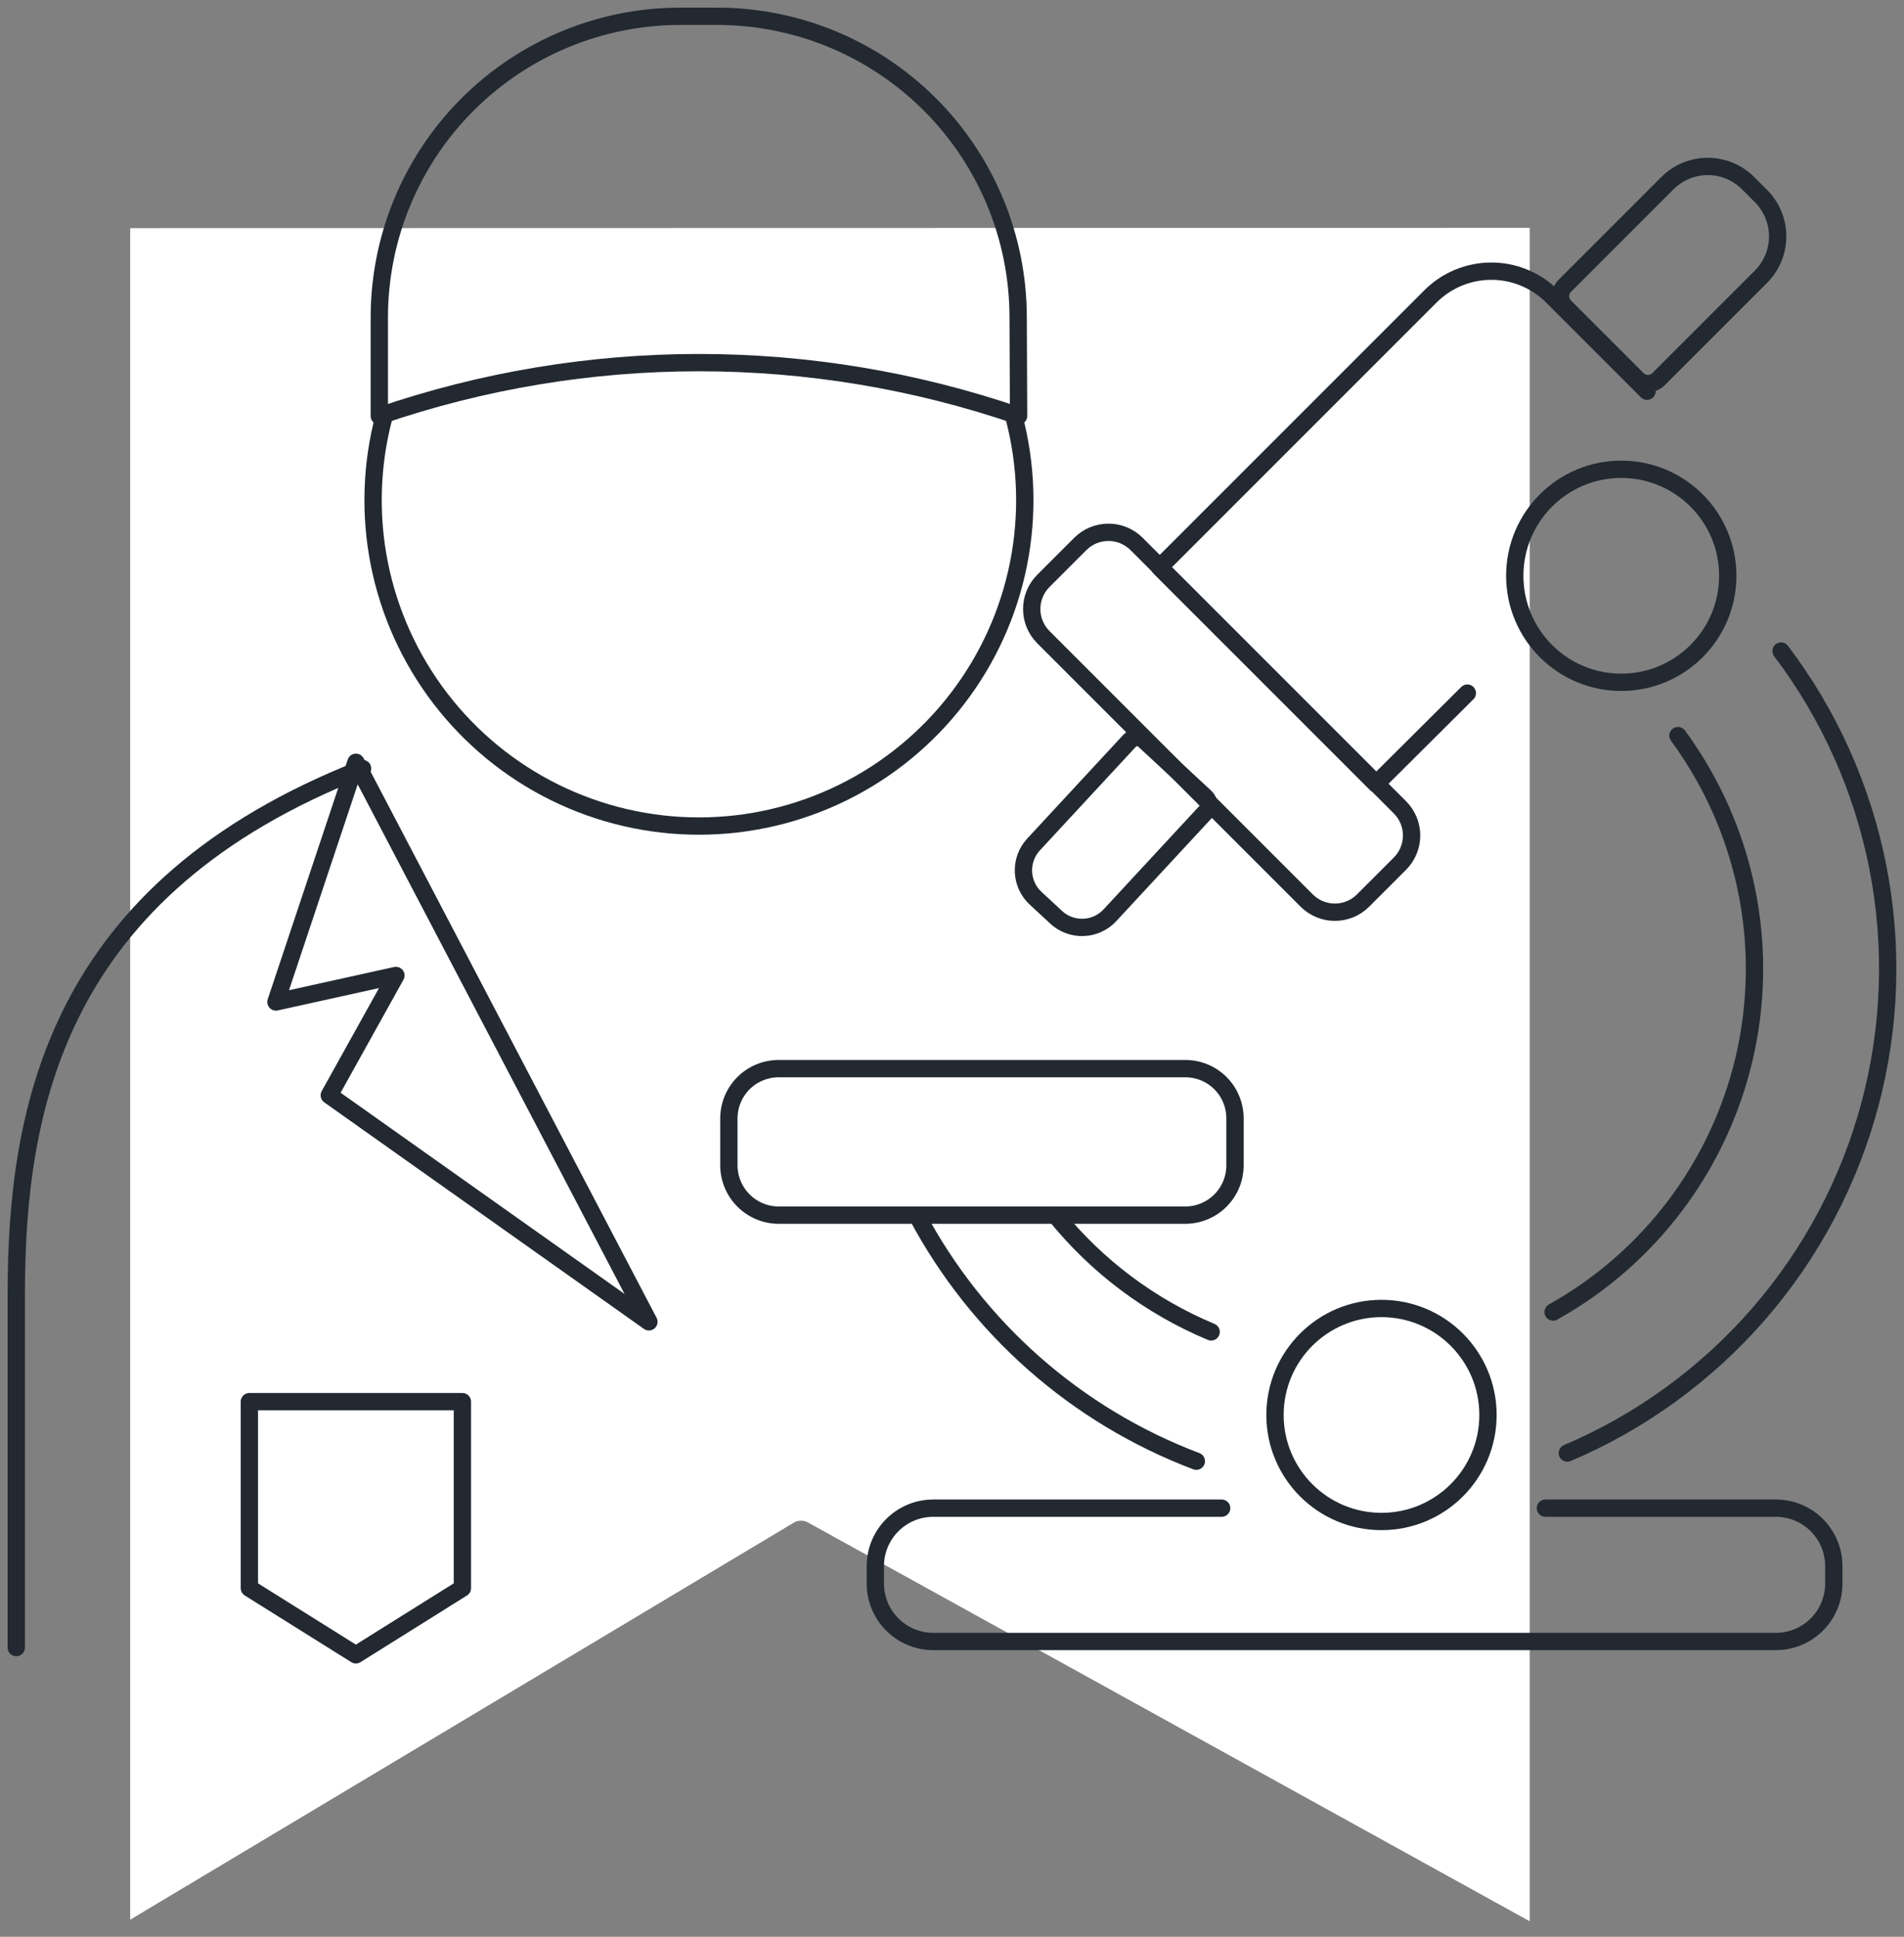 <?xml version="1.0" encoding="UTF-8"?> <svg xmlns="http://www.w3.org/2000/svg" width="117" height="119" viewBox="0 0 117 119" fill="none"><rect x="0" y="0" width="117" height="119" fill="#808080" stroke="none"/> <path d="M8 14.017V117.95L48.762 93.565C48.901 93.478 49.061 93.432 49.225 93.432C49.389 93.432 49.55 93.478 49.688 93.565L94 118.046V14L8 14.017Z" fill="white"></path> <path d="M1 101.229V79.548C1 68.089 3.457 54.582 22.28 47.219" stroke="#222931" stroke-width="1.064" stroke-linecap="round" stroke-linejoin="round"></path> <path d="M21.872 46.837L39.875 81.214L20.234 67.297L24.329 59.934L16.957 61.563L21.872 46.837Z" stroke="#222931" stroke-width="1.064" stroke-linecap="round" stroke-linejoin="round"></path> <path d="M28.413 97.579L21.868 101.675L15.324 97.579V86.12H28.413V97.579Z" stroke="#222931" stroke-width="1.064" stroke-linecap="round" stroke-linejoin="round"></path> <path d="M62.291 25.548C63.086 28.514 63.188 31.624 62.589 34.637C61.99 37.65 60.706 40.484 58.836 42.92C56.966 45.357 54.561 47.331 51.806 48.69C49.051 50.048 46.021 50.755 42.95 50.755C39.878 50.755 36.848 50.048 34.093 48.69C31.338 47.331 28.933 45.357 27.063 42.92C25.194 40.484 23.909 37.65 23.31 34.637C22.711 31.624 22.813 28.514 23.608 25.548" stroke="#222931" stroke-width="1.064" stroke-linecap="round" stroke-linejoin="round"></path> <path d="M62.592 25.557C49.862 21.188 36.039 21.188 23.309 25.557V19.504C23.309 14.601 25.254 9.899 28.719 6.43C32.183 2.96 36.882 1.007 41.785 1H44.061C48.968 1 53.675 2.95 57.145 6.42C60.615 9.89 62.565 14.597 62.565 19.504L62.592 25.557Z" stroke="#222931" stroke-width="1.064" stroke-linecap="round" stroke-linejoin="round"></path> <path d="M109.446 40.001C112.414 43.922 114.448 48.467 115.394 53.292C116.341 58.117 116.175 63.095 114.908 67.846C113.642 72.597 111.309 76.996 108.087 80.71C104.864 84.424 100.838 87.355 96.312 89.278" stroke="#222931" stroke-width="1.064" stroke-linecap="round" stroke-linejoin="round"></path> <path d="M56.348 74.661C60.044 81.617 66.146 86.991 73.514 89.778" stroke="#222931" stroke-width="1.064" stroke-linecap="round" stroke-linejoin="round"></path> <path d="M74.425 81.833C70.69 80.274 67.402 77.809 64.859 74.661" stroke="#222931" stroke-width="1.064" stroke-linecap="round" stroke-linejoin="round"></path> <path d="M103.11 45.198C103.201 45.335 103.301 45.462 103.402 45.599C103.502 45.735 103.556 45.826 103.629 45.935C105.514 48.706 106.802 51.839 107.411 55.134C108.02 58.43 107.937 61.816 107.167 65.077C106.396 68.339 104.955 71.404 102.936 74.079C100.917 76.754 98.363 78.979 95.438 80.613" stroke="#222931" stroke-width="1.064" stroke-linecap="round" stroke-linejoin="round"></path> <path d="M72.832 74.661H47.856C47.044 74.661 46.266 74.339 45.691 73.765C45.116 73.192 44.791 72.414 44.789 71.602V68.717C44.789 68.315 44.868 67.916 45.023 67.545C45.177 67.173 45.403 66.836 45.688 66.552C45.973 66.267 46.311 66.042 46.683 65.889C47.055 65.736 47.454 65.658 47.856 65.659H72.832C73.234 65.658 73.632 65.736 74.003 65.889C74.375 66.043 74.713 66.268 74.997 66.552C75.281 66.836 75.506 67.174 75.659 67.546C75.813 67.917 75.891 68.315 75.89 68.717V71.602C75.89 72.413 75.568 73.191 74.994 73.765C74.421 74.338 73.643 74.661 72.832 74.661V74.661Z" stroke="#222931" stroke-width="1.064" stroke-linecap="round" stroke-linejoin="round"></path> <path d="M84.892 93.483C88.506 93.483 91.436 90.553 91.436 86.939C91.436 83.325 88.506 80.395 84.892 80.395C81.278 80.395 78.348 83.325 78.348 86.939C78.348 90.553 81.278 93.483 84.892 93.483Z" stroke="#222931" stroke-width="1.064" stroke-linecap="round" stroke-linejoin="round"></path> <path d="M99.626 41.922C103.24 41.922 106.17 38.992 106.17 35.378C106.17 31.763 103.24 28.834 99.626 28.834C96.012 28.834 93.082 31.763 93.082 35.378C93.082 38.992 96.012 41.922 99.626 41.922Z" stroke="#222931" stroke-width="1.064" stroke-linecap="round" stroke-linejoin="round"></path> <path d="M90.167 42.586L84.561 48.165L71.254 34.859L87.901 18.212C88.392 17.72 88.975 17.33 89.617 17.064C90.259 16.798 90.947 16.661 91.642 16.661C92.337 16.661 93.025 16.798 93.666 17.064C94.308 17.33 94.892 17.72 95.383 18.212L101.208 24.037" stroke="#222931" stroke-width="1.064" stroke-linecap="round" stroke-linejoin="round"></path> <path d="M86.024 49.603L69.844 33.423C68.888 32.467 67.338 32.467 66.382 33.423L64.117 35.688C63.16 36.645 63.16 38.195 64.117 39.151L80.296 55.331C81.253 56.287 82.803 56.287 83.759 55.331L86.025 53.065C86.981 52.109 86.981 50.559 86.024 49.603Z" stroke="#222931" stroke-width="1.064" stroke-linecap="round" stroke-linejoin="round"></path> <path d="M70.327 45.506L74.073 48.976C74.134 49.032 74.183 49.1 74.217 49.175C74.251 49.249 74.271 49.33 74.274 49.413C74.277 49.495 74.264 49.577 74.236 49.655C74.207 49.732 74.163 49.803 74.107 49.864L68.206 56.234C67.998 56.459 67.747 56.641 67.468 56.769C67.188 56.898 66.887 56.97 66.58 56.981C66.273 56.993 65.967 56.944 65.678 56.838C65.39 56.731 65.126 56.569 64.901 56.36L63.639 55.191C63.413 54.982 63.231 54.731 63.103 54.452C62.975 54.173 62.903 53.871 62.891 53.564C62.879 53.257 62.928 52.951 63.035 52.663C63.141 52.375 63.304 52.111 63.512 51.885L69.413 45.515C69.526 45.393 69.683 45.321 69.85 45.315C70.016 45.308 70.178 45.368 70.301 45.481L70.327 45.506Z" stroke="#222931" stroke-width="1.064" stroke-linecap="round" stroke-linejoin="round"></path> <path d="M107.419 11.253L108.211 12.044C108.868 12.702 109.237 13.593 109.237 14.522C109.237 15.452 108.868 16.343 108.211 17L101.91 23.301C101.739 23.472 101.508 23.567 101.266 23.567C101.025 23.567 100.794 23.472 100.623 23.301L96.163 18.841C95.992 18.67 95.896 18.439 95.896 18.197C95.896 17.956 95.992 17.724 96.163 17.554L102.464 11.253C103.121 10.596 104.012 10.226 104.941 10.226C105.871 10.226 106.762 10.596 107.419 11.253V11.253Z" stroke="#222931" stroke-width="1.064" stroke-linecap="round" stroke-linejoin="round"></path> <path d="M94.965 92.664H109.137C110.078 92.666 110.979 93.041 111.644 93.706C112.309 94.371 112.684 95.273 112.687 96.213V97.297C112.687 98.239 112.313 99.143 111.647 99.81C110.982 100.477 110.079 100.853 109.137 100.856H57.348C56.404 100.856 55.499 100.481 54.831 99.813C54.164 99.146 53.789 98.24 53.789 97.297V96.213C53.791 95.271 54.167 94.368 54.835 93.703C55.502 93.038 56.406 92.664 57.348 92.664H75.069" stroke="#222931" stroke-width="1.064" stroke-linecap="round" stroke-linejoin="round"></path> </svg> 